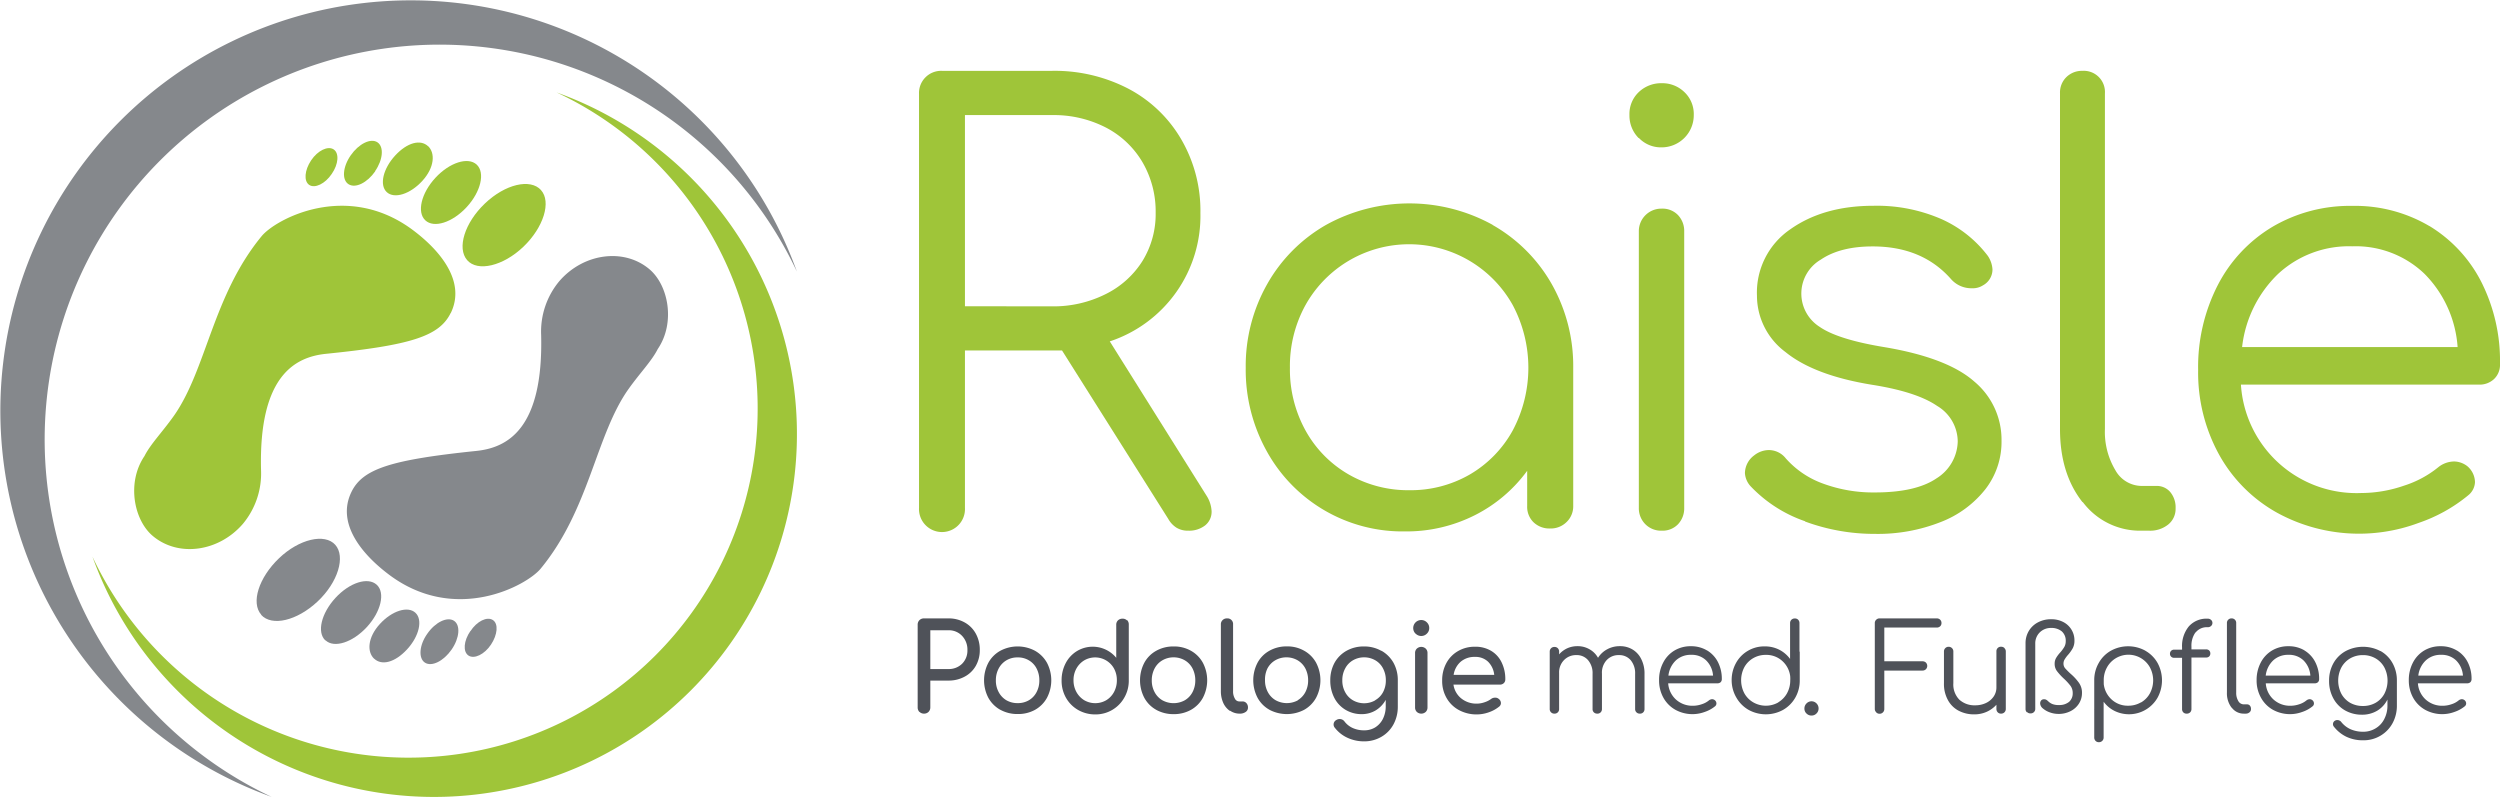 <svg xmlns="http://www.w3.org/2000/svg" xmlns:xlink="http://www.w3.org/1999/xlink" viewBox="0 0 444.66 141.74"><defs><style>.cls-1{fill:none;}.cls-2{clip-path:url(#clip-path);}.cls-3{fill:#9fc539;}.cls-4{fill:#4f5259;}.cls-5{fill:#85888c;}</style><clipPath id="clip-path" transform="translate(0)"><rect class="cls-1" width="444.66" height="141.74"/></clipPath></defs><title>raisle-logo-website</title><g id="Ebene_2" data-name="Ebene 2"><g id="Ebene_2-2" data-name="Ebene 2"><g class="cls-2"><path class="cls-3" d="M187.12,54.49a20.69,20.69,0,0,0,9.48-2.15,16.21,16.21,0,0,0,6.6-5.91,15.9,15.9,0,0,0,2.35-8.59,17.38,17.38,0,0,0-2.35-9,16.2,16.2,0,0,0-6.55-6.18,20.23,20.23,0,0,0-9.53-2.19H171.63v34ZM215.5,90.93a3.1,3.1,0,0,1-1.15,2.52,4.64,4.64,0,0,1-3,.94,3.88,3.88,0,0,1-2.09-.53,4.39,4.39,0,0,1-1.47-1.57L188.9,62.34H171.63v28a4.09,4.09,0,1,1-8.17,0V16.69a3.94,3.94,0,0,1,4.08-4.09h19.58a28.42,28.42,0,0,1,13.62,3.2,23.53,23.53,0,0,1,9.37,9,25.22,25.22,0,0,1,3.4,13.09,23.5,23.5,0,0,1-16.12,22.83L214.56,88.1a5.65,5.65,0,0,1,.94,2.83" transform="translate(0)"/><path class="cls-3" d="M261.47,84.37a20.49,20.49,0,0,0,7.59-7.81,23.75,23.75,0,0,0,0-22.3,21.11,21.11,0,0,0-36.86,0,22.46,22.46,0,0,0-2.77,11.15,22.46,22.46,0,0,0,2.77,11.15,20.36,20.36,0,0,0,7.65,7.81,21.21,21.21,0,0,0,10.83,2.82,21,21,0,0,0,10.79-2.82m4-44.36A27.93,27.93,0,0,1,276,50.53a29.62,29.62,0,0,1,3.82,14.88V90a3.86,3.86,0,0,1-1.15,2.82A4,4,0,0,1,275.71,94a4.07,4.07,0,0,1-2.93-1.09A3.81,3.81,0,0,1,271.63,90V83.74a26,26,0,0,1-9.32,7.9,27,27,0,0,1-12.46,2.88,27.57,27.57,0,0,1-24.56-14.3,29.8,29.8,0,0,1-3.72-14.81,29.52,29.52,0,0,1,3.82-14.88A27.9,27.9,0,0,1,235.86,40a30.66,30.66,0,0,1,29.64,0" transform="translate(0)"/><path class="cls-3" d="M292.65,93.24a4,4,0,0,1-1.16-2.93V41.19a4,4,0,0,1,4.09-4.08,3.8,3.8,0,0,1,2.88,1.15,4.1,4.1,0,0,1,1.1,2.93V90.31a4.1,4.1,0,0,1-1.1,2.93,3.8,3.8,0,0,1-2.88,1.15,3.94,3.94,0,0,1-2.93-1.15m-1.21-68.7a5.67,5.67,0,0,1-1.62-4.09,5.35,5.35,0,0,1,1.67-4.08,5.75,5.75,0,0,1,4.09-1.57,5.62,5.62,0,0,1,4,1.57,5.36,5.36,0,0,1,1.68,4.08,5.72,5.72,0,0,1-5.76,5.76,5.4,5.4,0,0,1-4-1.67" transform="translate(0)"/><path class="cls-3" d="M321.05,92.71a24.22,24.22,0,0,1-9.64-6.18,3.79,3.79,0,0,1-1.05-2.4A4,4,0,0,1,312,81a4.25,4.25,0,0,1,2.62-.95,3.85,3.85,0,0,1,3,1.47,16.14,16.14,0,0,0,6.65,4.5,25.84,25.84,0,0,0,9.17,1.57q7.32,0,11-2.51a7.93,7.93,0,0,0,3.77-6.59,7.42,7.42,0,0,0-3.66-6.29q-3.67-2.52-11.63-3.77-10.26-1.68-15.34-5.81a12.51,12.51,0,0,1-5.08-10,13.64,13.64,0,0,1,5.92-11.83q5.91-4.19,14.82-4.19a28.69,28.69,0,0,1,12.05,2.36,21.2,21.2,0,0,1,8.27,6.55,4.82,4.82,0,0,1,.83,2.4,3.21,3.21,0,0,1-1.67,2.83,3.37,3.37,0,0,1-2,.53,4.81,4.81,0,0,1-3.66-1.58q-5.13-5.87-14-5.86c-3.84,0-6.91.79-9.21,2.35a7,7,0,0,0-.22,11.94q3.25,2.26,11.52,3.62,11.2,1.88,16,6.12A13.47,13.47,0,0,1,356,78.37,13.75,13.75,0,0,1,353.14,87a18.67,18.67,0,0,1-8,5.87,30.47,30.47,0,0,1-11.62,2.09,35.66,35.66,0,0,1-12.46-2.2" transform="translate(0)"/><path class="cls-3" d="M370.4,89.31q-4-5.07-4-13V16.58a3.82,3.82,0,0,1,1.15-2.88,3.94,3.94,0,0,1,2.84-1.1,3.77,3.77,0,0,1,4,4V76.27a13.25,13.25,0,0,0,1.84,7.33,5.4,5.4,0,0,0,4.66,2.83h2.62a3.13,3.13,0,0,1,2.51,1.1,4.25,4.25,0,0,1,.94,2.88,3.56,3.56,0,0,1-1.31,2.88,5.13,5.13,0,0,1-3.4,1.1h-1.36a12.72,12.72,0,0,1-10.43-5.08" transform="translate(0)"/><path class="cls-3" d="M405.18,48.73a21.38,21.38,0,0,0-6.39,13h38.33a20.5,20.5,0,0,0-5.86-13,17.67,17.67,0,0,0-12.89-4.92,18.51,18.51,0,0,0-13.19,4.92m26.91-8.54a24.75,24.75,0,0,1,9.27,10,31.22,31.22,0,0,1,3.3,14.55,3.49,3.49,0,0,1-1.05,2.67,3.76,3.76,0,0,1-2.72,1H398.58A20.61,20.61,0,0,0,420,87.69a23.4,23.4,0,0,0,7.59-1.31,18.56,18.56,0,0,0,6.12-3.3,4.58,4.58,0,0,1,2.83-1,3.91,3.91,0,0,1,2.31.84,3.8,3.8,0,0,1,1.36,2.83A3.15,3.15,0,0,1,439,88.1,28.06,28.06,0,0,1,430.21,93,30.33,30.33,0,0,1,405,91.19a26.49,26.49,0,0,1-10.32-10.36,30.26,30.26,0,0,1-3.71-15,31.91,31.91,0,0,1,3.5-15.13,25.85,25.85,0,0,1,9.74-10.37,27.17,27.17,0,0,1,14.19-3.71,26,26,0,0,1,13.72,3.6" transform="translate(0)"/><path class="cls-4" d="M168.69,119a3.36,3.36,0,0,0,2.43-.94,3.29,3.29,0,0,0,.95-2.42,3.54,3.54,0,0,0-.95-2.54,3.21,3.21,0,0,0-2.43-1h-3.22V119Zm-5.15,7.64a1.13,1.13,0,0,1-.32-.81V111.12a1.11,1.11,0,0,1,.32-.82,1.12,1.12,0,0,1,.81-.31h4.34a5.82,5.82,0,0,1,2.87.71,5.05,5.05,0,0,1,2,2,5.92,5.92,0,0,1,.71,2.91,5.62,5.62,0,0,1-.71,2.82,4.94,4.94,0,0,1-2,1.93,5.91,5.91,0,0,1-2.87.69h-3.22v4.75a1.12,1.12,0,0,1-.31.81,1.1,1.1,0,0,1-.81.32,1.13,1.13,0,0,1-.81-.32" transform="translate(0)"/><path class="cls-4" d="M183,124.55a3.55,3.55,0,0,0,1.37-1.45,4.33,4.33,0,0,0,.49-2.09,4.47,4.47,0,0,0-.49-2.11,3.55,3.55,0,0,0-1.37-1.45,3.75,3.75,0,0,0-2-.52,3.81,3.81,0,0,0-2,.52,3.68,3.68,0,0,0-1.37,1.45,4.36,4.36,0,0,0-.5,2.11,4.22,4.22,0,0,0,.5,2.09,3.68,3.68,0,0,0,1.37,1.45,3.9,3.9,0,0,0,2,.51,3.84,3.84,0,0,0,2-.51m-5.08,1.7a5.48,5.48,0,0,1-2.13-2.14,6.74,6.74,0,0,1,0-6.22,5.41,5.41,0,0,1,2.13-2.14,6.56,6.56,0,0,1,6.17,0,5.55,5.55,0,0,1,2.13,2.14,6.7,6.7,0,0,1,0,6.22,5.45,5.45,0,0,1-2.12,2.14A6.16,6.16,0,0,1,181,127a6.22,6.22,0,0,1-3.1-.77" transform="translate(0)"/><path class="cls-4" d="M196.77,124.54a3.83,3.83,0,0,0,1.38-1.47,4.38,4.38,0,0,0,.5-2.08,4.28,4.28,0,0,0-.5-2.07,3.84,3.84,0,0,0-5.31-1.46,3.9,3.9,0,0,0-1.39,1.46,4.18,4.18,0,0,0-.51,2.07,4.27,4.27,0,0,0,.51,2.08,3.93,3.93,0,0,0,1.39,1.47,3.91,3.91,0,0,0,3.93,0m3.7-14.25a1.09,1.09,0,0,1,.3.8V121a6,6,0,0,1-.79,3.07,5.85,5.85,0,0,1-5.17,3,6.08,6.08,0,0,1-3.05-.79,5.77,5.77,0,0,1-2.16-2.17,6.12,6.12,0,0,1-.78-3.07,6.53,6.53,0,0,1,.72-3.07,5.49,5.49,0,0,1,2-2.16,5.43,5.43,0,0,1,7,1.19v-5.86a1.05,1.05,0,0,1,.31-.8,1.12,1.12,0,0,1,.8-.3,1.09,1.09,0,0,1,.8.3" transform="translate(0)"/><path class="cls-4" d="M210.74,124.55a3.61,3.61,0,0,0,1.37-1.45,4.45,4.45,0,0,0,.49-2.09,4.59,4.59,0,0,0-.49-2.11,3.61,3.61,0,0,0-1.37-1.45,4,4,0,0,0-4,0,3.64,3.64,0,0,0-1.38,1.45,4.47,4.47,0,0,0-.5,2.11,4.33,4.33,0,0,0,.5,2.09,3.64,3.64,0,0,0,1.38,1.45,4.12,4.12,0,0,0,4,0m-5.09,1.7a5.39,5.39,0,0,1-2.12-2.14,6.74,6.74,0,0,1,0-6.22,5.33,5.33,0,0,1,2.12-2.14,6.19,6.19,0,0,1,3.11-.77,6.06,6.06,0,0,1,3.07.77,5.45,5.45,0,0,1,2.12,2.14,6.7,6.7,0,0,1,0,6.22,5.43,5.43,0,0,1-2.11,2.14,6.21,6.21,0,0,1-3.09.77,6.29,6.29,0,0,1-3.11-.77" transform="translate(0)"/><path class="cls-4" d="M218.72,126.42a3.45,3.45,0,0,1-1.16-1.43,5.06,5.06,0,0,1-.41-2.07V111.07a1,1,0,0,1,.31-.78,1.06,1.06,0,0,1,.78-.3,1,1,0,0,1,1.08,1.08v11.85a2.51,2.51,0,0,0,.31,1.32.88.88,0,0,0,.78.52H221a.9.9,0,0,1,.7.31,1.12,1.12,0,0,1,.27.78.91.91,0,0,1-.41.78,1.75,1.75,0,0,1-1.06.3h0a2.93,2.93,0,0,1-1.69-.51" transform="translate(0)"/><path class="cls-4" d="M230.81,124.55a3.68,3.68,0,0,0,1.37-1.45,4.45,4.45,0,0,0,.49-2.09,4.59,4.59,0,0,0-.49-2.11,3.68,3.68,0,0,0-1.37-1.45,4,4,0,0,0-4,0,3.64,3.64,0,0,0-1.38,1.45A4.47,4.47,0,0,0,225,121a4.33,4.33,0,0,0,.5,2.09,3.64,3.64,0,0,0,1.38,1.45,4.12,4.12,0,0,0,4,0m-5.09,1.7a5.39,5.39,0,0,1-2.12-2.14,6.74,6.74,0,0,1,0-6.22,5.33,5.33,0,0,1,2.12-2.14,6.15,6.15,0,0,1,3.1-.77,6,6,0,0,1,3.07.77,5.41,5.41,0,0,1,2.13,2.14,6.7,6.7,0,0,1,0,6.22,5.49,5.49,0,0,1-2.11,2.14,6.63,6.63,0,0,1-6.2,0" transform="translate(0)"/><path class="cls-4" d="M244.58,124.55A3.55,3.55,0,0,0,246,123.1a4.33,4.33,0,0,0,.49-2.09,4.4,4.4,0,0,0-.49-2.1,3.51,3.51,0,0,0-1.37-1.46,4,4,0,0,0-4,0,3.6,3.6,0,0,0-1.38,1.46,4.29,4.29,0,0,0-.5,2.1,4.22,4.22,0,0,0,.5,2.09,3.64,3.64,0,0,0,1.38,1.45,4,4,0,0,0,4,0m1.09-8.8a5.66,5.66,0,0,1,2.13,2.13,6.34,6.34,0,0,1,.77,3.13v4.69a6.55,6.55,0,0,1-.76,3.12,5.64,5.64,0,0,1-2.14,2.22,6,6,0,0,1-3.11.82,6.91,6.91,0,0,1-2.91-.62,6,6,0,0,1-2.26-1.77.89.89,0,0,1,.22-1.39,1.12,1.12,0,0,1,.61-.19,1.06,1.06,0,0,1,.88.45,3.81,3.81,0,0,0,1.48,1.16,4.86,4.86,0,0,0,2,.4,3.73,3.73,0,0,0,1.93-.5,3.81,3.81,0,0,0,1.39-1.5,5,5,0,0,0,.52-2.36v-1.06a5,5,0,0,1-1.78,1.87,4.8,4.8,0,0,1-2.5.67,5.48,5.48,0,0,1-2.87-.77,5.29,5.29,0,0,1-2-2.14,6.65,6.65,0,0,1-.71-3.1,6.44,6.44,0,0,1,.76-3.13,5.52,5.52,0,0,1,2.13-2.13,6.22,6.22,0,0,1,3.1-.77,6.14,6.14,0,0,1,3.07.77" transform="translate(0)"/><path class="cls-4" d="M252,126.62a1.08,1.08,0,0,1-.31-.79v-9.66a1.05,1.05,0,0,1,.31-.8,1.17,1.17,0,0,1,1.59,0,1.05,1.05,0,0,1,.31.8v9.66a1.08,1.08,0,0,1-.31.79,1.17,1.17,0,0,1-1.59,0m-.22-13.91a1.38,1.38,0,0,1-.42-1,1.43,1.43,0,0,1,1.43-1.43,1.38,1.38,0,0,1,1,.42,1.36,1.36,0,0,1,.42,1,1.34,1.34,0,0,1-.42,1,1.38,1.38,0,0,1-1,.42,1.4,1.4,0,0,1-1-.42" transform="translate(0)"/><path class="cls-4" d="M259.79,117.71a3.86,3.86,0,0,0-1.24,2.32h7.22a3.85,3.85,0,0,0-1.08-2.32,3.2,3.2,0,0,0-2.33-.87,3.76,3.76,0,0,0-2.57.87m7.69,3.79a1,1,0,0,1-.71.27h-8.25a3.82,3.82,0,0,0,1.38,2.45,4.27,4.27,0,0,0,2.79.93,4.19,4.19,0,0,0,1.35-.24,4.05,4.05,0,0,0,1.16-.58,1.16,1.16,0,0,1,.72-.24.9.9,0,0,1,.65.22.94.94,0,0,1,.39.74.8.8,0,0,1-.34.65,6,6,0,0,1-1.84,1,6.45,6.45,0,0,1-2.09.37,6.57,6.57,0,0,1-3.19-.77,5.53,5.53,0,0,1-2.2-2.14,6,6,0,0,1-.79-3.1,6.38,6.38,0,0,1,.74-3.11,5.41,5.41,0,0,1,2.09-2.15,5.85,5.85,0,0,1,3-.77,5.38,5.38,0,0,1,2.89.74,4.77,4.77,0,0,1,1.86,2.06,6.68,6.68,0,0,1,.65,3,.9.9,0,0,1-.28.69" transform="translate(0)"/><path class="cls-4" d="M290.4,115.54a4.06,4.06,0,0,1,1.54,1.73,5.61,5.61,0,0,1,.56,2.59v6.25a.81.81,0,0,1-.23.59.78.78,0,0,1-.6.23.81.81,0,0,1-.6-.23.78.78,0,0,1-.24-.59v-6.25a3.6,3.6,0,0,0-.79-2.44,2.64,2.64,0,0,0-2.08-.9,2.86,2.86,0,0,0-2.21.91,3.28,3.28,0,0,0-.82,2.38v6.3a.81.81,0,0,1-.23.59.78.78,0,0,1-.6.23.83.83,0,0,1-.61-.23.77.77,0,0,1-.23-.59v-6.25a3.55,3.55,0,0,0-.8-2.44,2.6,2.6,0,0,0-2.07-.9,2.94,2.94,0,0,0-2.21.89,3.11,3.11,0,0,0-.87,2.28v6.42a.79.79,0,0,1-.82.82.81.81,0,0,1-.61-.23.78.78,0,0,1-.24-.59v-10.2a.84.84,0,0,1,.24-.61.81.81,0,0,1,.61-.23.77.77,0,0,1,.59.23.83.83,0,0,1,.23.61v.48a4.33,4.33,0,0,1,1.44-1.08,4.39,4.39,0,0,1,1.82-.38,4.16,4.16,0,0,1,2.14.55,3.9,3.9,0,0,1,1.52,1.52,4.35,4.35,0,0,1,1.64-1.52,4.62,4.62,0,0,1,2.27-.55,4.25,4.25,0,0,1,2.26.61" transform="translate(0)"/><path class="cls-4" d="M298.07,117.47a4.45,4.45,0,0,0-1.32,2.69h7.94a4.2,4.2,0,0,0-1.22-2.69,3.63,3.63,0,0,0-2.66-1,3.86,3.86,0,0,0-2.74,1m5.58-1.77a5.15,5.15,0,0,1,1.92,2.08,6.51,6.51,0,0,1,.68,3,.76.76,0,0,1-.21.56.84.84,0,0,1-.57.2h-8.76a4.3,4.3,0,0,0,1.39,2.89,4.36,4.36,0,0,0,3,1.1,4.8,4.8,0,0,0,1.57-.27,3.76,3.76,0,0,0,1.28-.68,1,1,0,0,1,.58-.22.8.8,0,0,1,.48.18.75.75,0,0,1,.28.58.65.65,0,0,1-.24.5,5.84,5.84,0,0,1-1.82,1,6.3,6.3,0,0,1-5.23-.37,5.53,5.53,0,0,1-2.14-2.15,6.29,6.29,0,0,1-.77-3.11,6.51,6.51,0,0,1,.73-3.13,5.31,5.31,0,0,1,2-2.15,5.56,5.56,0,0,1,2.94-.77,5.47,5.47,0,0,1,2.84.74" transform="translate(0)"/><path class="cls-4" d="M316.28,124.92a4.22,4.22,0,0,0,1.57-1.62,4.71,4.71,0,0,0,.57-2.31,4,4,0,0,0,0-.55.25.25,0,0,1,0-.1,4.34,4.34,0,0,0-1.42-2.78,4.22,4.22,0,0,0-2.92-1.08,4.38,4.38,0,0,0-2.24.58,4.2,4.2,0,0,0-1.59,1.62,5,5,0,0,0,0,4.62,4.2,4.2,0,0,0,1.59,1.62,4.48,4.48,0,0,0,4.48,0m3.79-9V121a6.09,6.09,0,0,1-.79,3.08,5.82,5.82,0,0,1-2.17,2.18,6.36,6.36,0,0,1-6.14,0,5.82,5.82,0,0,1-2.17-2.18A6.09,6.09,0,0,1,308,121a6.22,6.22,0,0,1,.77-3.07,5.64,5.64,0,0,1,2.11-2.17,5.7,5.7,0,0,1,3-.79,5.56,5.56,0,0,1,2.58.59,5.48,5.48,0,0,1,1.93,1.64v-6.35a.84.84,0,0,1,.24-.62.85.85,0,0,1,.61-.23.81.81,0,0,1,.59.23.84.84,0,0,1,.23.62v4.86a.78.78,0,0,1,0,.19" transform="translate(0)"/><path class="cls-4" d="M321.31,126.91a1.19,1.19,0,0,1-.37-.89,1.24,1.24,0,0,1,.38-.91,1.23,1.23,0,0,1,1.77,0,1.26,1.26,0,0,1,.37.9,1.22,1.22,0,0,1-.37.89,1.2,1.2,0,0,1-.89.37,1.19,1.19,0,0,1-.89-.37" transform="translate(0)"/><path class="cls-4" d="M333.71,126.68a.78.78,0,0,1-.25-.59V110.83a.79.79,0,0,1,.25-.6.81.81,0,0,1,.59-.24h10.18a.82.82,0,0,1,.61.24.78.78,0,0,1,.23.58.76.76,0,0,1-.23.58.85.85,0,0,1-.61.23h-9.33v6h6.79a.85.85,0,0,1,.61.23.85.85,0,0,1,0,1.18.82.82,0,0,1-.61.24h-6.79v6.84a.81.81,0,0,1-.24.59.79.79,0,0,1-.61.25.78.78,0,0,1-.59-.25" transform="translate(0)"/><path class="cls-4" d="M356.52,115.29a.78.78,0,0,1,.24.6v10.2a.82.82,0,0,1-.85.84.78.78,0,0,1-.59-.24.85.85,0,0,1-.23-.6v-.74a5.26,5.26,0,0,1-1.74,1.26,5.39,5.39,0,0,1-2.21.45,5.87,5.87,0,0,1-2.77-.65,4.6,4.6,0,0,1-1.91-1.9,5.94,5.94,0,0,1-.7-3v-5.64a.81.81,0,0,1,.24-.59.78.78,0,0,1,.58-.24.82.82,0,0,1,.61.24.81.81,0,0,1,.24.59v5.64a3.85,3.85,0,0,0,1.07,2.94,4,4,0,0,0,2.82,1,4.42,4.42,0,0,0,1.91-.41,3.4,3.4,0,0,0,1.36-1.14,2.84,2.84,0,0,0,.5-1.62v-6.42a.79.79,0,0,1,.82-.83.85.85,0,0,1,.61.23" transform="translate(0)"/><path class="cls-4" d="M360.51,126.69a.78.78,0,0,1-.24-.58V114.39a4.21,4.21,0,0,1,.58-2.16,4.12,4.12,0,0,1,1.62-1.53,4.93,4.93,0,0,1,2.36-.56,4.53,4.53,0,0,1,2.14.49,3.65,3.65,0,0,1,2,3.33,2.81,2.81,0,0,1-.29,1.31,6.78,6.78,0,0,1-.83,1.18,5.33,5.33,0,0,0-.62.83,1.43,1.43,0,0,0-.21.76,1.3,1.3,0,0,0,.29.82,13.25,13.25,0,0,0,1,1,9,9,0,0,1,1.46,1.59,3,3,0,0,1,.54,1.82,3.48,3.48,0,0,1-.55,1.89,3.77,3.77,0,0,1-1.49,1.33,4.6,4.6,0,0,1-2.15.49,4.51,4.51,0,0,1-1.52-.27,3.86,3.86,0,0,1-1.25-.71,1.21,1.21,0,0,1-.48-.89.79.79,0,0,1,.18-.53.67.67,0,0,1,.51-.21.86.86,0,0,1,.39.09,1.9,1.9,0,0,1,.37.29,2.3,2.3,0,0,0,.72.47,2.92,2.92,0,0,0,1.17.18,2.71,2.71,0,0,0,1.8-.56,2,2,0,0,0,.65-1.57,2.13,2.13,0,0,0-.39-1.28,10.16,10.16,0,0,0-1.22-1.32,10.59,10.59,0,0,1-1.21-1.33,2.15,2.15,0,0,1-.39-1.3,2,2,0,0,1,.25-1,5.68,5.68,0,0,1,.75-1,6.42,6.42,0,0,0,.73-1,2.05,2.05,0,0,0,.24-1,2.2,2.2,0,0,0-.7-1.74,2.87,2.87,0,0,0-1.92-.61,2.78,2.78,0,0,0-2,.79,2.72,2.72,0,0,0-.8,2v11.59a.78.78,0,0,1-.24.59.85.85,0,0,1-.63.23.81.81,0,0,1-.59-.24" transform="translate(0)"/><path class="cls-4" d="M380.81,124.94a4.17,4.17,0,0,0,1.58-1.62,4.89,4.89,0,0,0,0-4.62,4.36,4.36,0,0,0-7.63,0,4.61,4.61,0,0,0-.58,2.31c0,.25,0,.43,0,.54a.2.2,0,0,1,0,.11,4.38,4.38,0,0,0,1.43,2.78,4.2,4.2,0,0,0,2.91,1.08,4.39,4.39,0,0,0,2.25-.58m.82-9.19a5.75,5.75,0,0,1,2.17,2.18,6.45,6.45,0,0,1,0,6.15,5.85,5.85,0,0,1-7.67,2.36,5.35,5.35,0,0,1-1.93-1.63v6.35a.82.82,0,0,1-.84.85.78.78,0,0,1-.6-.24.85.85,0,0,1-.23-.61V126.3a.78.78,0,0,1,0-.19V121a6.07,6.07,0,0,1,.8-3.08,5.66,5.66,0,0,1,2.16-2.18,6.36,6.36,0,0,1,6.14,0" transform="translate(0)"/><path class="cls-4" d="M390.51,112.46a4.05,4.05,0,0,0-.73,2.54v.5h2.6a.8.8,0,0,1,.56.2.77.77,0,0,1,.2.54.73.73,0,0,1-.2.51.76.76,0,0,1-.56.2h-2.6v9.14a.82.82,0,0,1-.23.61.84.84,0,0,1-.64.23.78.78,0,0,1-.58-.23.82.82,0,0,1-.22-.61V117h-1.39a.72.72,0,0,1-.55-.2.69.69,0,0,1-.21-.51.73.73,0,0,1,.21-.54.76.76,0,0,1,.55-.2h1.39v-.41a5.51,5.51,0,0,1,1.19-3.71,4.19,4.19,0,0,1,3.36-1.39.85.85,0,0,1,.61.22.68.68,0,0,1,.24.54.7.7,0,0,1-.24.54.85.85,0,0,1-.61.22,2.54,2.54,0,0,0-2.15.95" transform="translate(0)"/><path class="cls-4" d="M396.93,125.88a4.19,4.19,0,0,1-.84-2.7V110.81a.78.78,0,0,1,.24-.59.8.8,0,0,1,.59-.23.79.79,0,0,1,.82.82v12.37a2.78,2.78,0,0,0,.38,1.52,1.12,1.12,0,0,0,1,.58h.54a.65.65,0,0,1,.52.23.88.88,0,0,1,.19.6.71.71,0,0,1-.27.59,1,1,0,0,1-.7.23h-.28a2.64,2.64,0,0,1-2.16-1.05" transform="translate(0)"/><path class="cls-4" d="M404.31,117.47a4.45,4.45,0,0,0-1.32,2.69h7.94a4.24,4.24,0,0,0-1.21-2.69,3.67,3.67,0,0,0-2.67-1,3.86,3.86,0,0,0-2.74,1m5.58-1.77a5.08,5.08,0,0,1,1.92,2.08,6.39,6.39,0,0,1,.68,3,.76.76,0,0,1-.21.56.84.84,0,0,1-.57.2H403a4.26,4.26,0,0,0,1.39,2.89,4.37,4.37,0,0,0,3,1.1,4.89,4.89,0,0,0,1.57-.27,3.81,3.81,0,0,0,1.27-.68,1,1,0,0,1,.58-.22.8.8,0,0,1,.48.18.75.75,0,0,1,.28.58.65.65,0,0,1-.24.5,5.73,5.73,0,0,1-1.82,1,6.3,6.3,0,0,1-5.23-.37,5.44,5.44,0,0,1-2.13-2.15,6.19,6.19,0,0,1-.78-3.11,6.63,6.63,0,0,1,.73-3.13,5.37,5.37,0,0,1,2-2.15,5.56,5.56,0,0,1,2.94-.77,5.44,5.44,0,0,1,2.84.74" transform="translate(0)"/><path class="cls-4" d="M422.54,125a4.1,4.1,0,0,0,1.56-1.61,5.13,5.13,0,0,0,0-4.66,4.12,4.12,0,0,0-1.56-1.62,4.4,4.4,0,0,0-2.26-.59,4.45,4.45,0,0,0-2.28.59,4.19,4.19,0,0,0-1.56,1.62,5.13,5.13,0,0,0,0,4.66A4.16,4.16,0,0,0,418,125a4.54,4.54,0,0,0,2.28.57,4.49,4.49,0,0,0,2.26-.57m.85-9.22a5.57,5.57,0,0,1,2.14,2.14,6.28,6.28,0,0,1,.79,3.14v4.43a6.49,6.49,0,0,1-.77,3.14,5.78,5.78,0,0,1-2.14,2.22,5.84,5.84,0,0,1-3.08.82,6.76,6.76,0,0,1-3-.63,6.34,6.34,0,0,1-2.19-1.76.71.71,0,0,1,.11-1.06.83.83,0,0,1,.48-.15.81.81,0,0,1,.39.1.73.73,0,0,1,.3.24,4.46,4.46,0,0,0,1.65,1.29,5.46,5.46,0,0,0,2.26.45,4.15,4.15,0,0,0,2.2-.6,4,4,0,0,0,1.55-1.67,5.13,5.13,0,0,0,.56-2.46v-1a4.74,4.74,0,0,1-1.84,2,5.21,5.21,0,0,1-2.71.7,6,6,0,0,1-3-.77,5.38,5.38,0,0,1-2.08-2.15,6.36,6.36,0,0,1-.75-3.11,6.28,6.28,0,0,1,.78-3.14,5.55,5.55,0,0,1,2.16-2.14,6.63,6.63,0,0,1,6.2,0" transform="translate(0)"/><path class="cls-4" d="M431.46,117.47a4.41,4.41,0,0,0-1.33,2.69h7.94a4.24,4.24,0,0,0-1.21-2.69,3.67,3.67,0,0,0-2.67-1,3.82,3.82,0,0,0-2.73,1M437,115.7a5.08,5.08,0,0,1,1.92,2.08,6.39,6.39,0,0,1,.68,3,.76.76,0,0,1-.21.56.84.84,0,0,1-.57.2h-8.76a4.3,4.3,0,0,0,1.39,2.89,4.36,4.36,0,0,0,3,1.1,4.86,4.86,0,0,0,1.58-.27,3.71,3.71,0,0,0,1.27-.68,1,1,0,0,1,.58-.22.8.8,0,0,1,.48.18.75.75,0,0,1,.28.58.65.65,0,0,1-.24.5,5.84,5.84,0,0,1-1.82,1,6.3,6.3,0,0,1-5.23-.37,5.53,5.53,0,0,1-2.14-2.15,6.29,6.29,0,0,1-.77-3.11,6.63,6.63,0,0,1,.73-3.13,5.37,5.37,0,0,1,2-2.15,5.56,5.56,0,0,1,2.94-.77,5.44,5.44,0,0,1,2.84.74" transform="translate(0)"/><path class="cls-5" d="M46.44,109.35c1.91,2.13,6.4,1.06,10.05-2.37s5-8,3.14-10.08-6.4-1.05-10,2.39-5.05,7.94-3.15,10.06" transform="translate(0)"/><path class="cls-5" d="M57.9,113.89c1.53,1.44,4.82.38,7.34-2.35S68.57,105.42,67,104s-4.82-.39-7.34,2.35-3.33,6.12-1.79,7.56" transform="translate(0)"/><path class="cls-5" d="M66.56,117.16c1.34,1.26,3.67.69,5.84-1.66s2.83-5.26,1.49-6.51-4.17-.37-6.33,2-2.34,4.94-1,6.19" transform="translate(0)"/><path class="cls-5" d="M76,112.72c-1.43,2-1.62,4.36-.42,5.14s3.31-.26,4.74-2.32,1.61-4.36.42-5.13-3.32.25-4.74,2.31" transform="translate(0)"/><path class="cls-5" d="M83.67,112.23c-1.21,1.75-1.36,3.7-.34,4.37s2.84-.2,4-1.95,1.36-3.7.33-4.37-2.83.2-4,2" transform="translate(0)"/><path class="cls-5" d="M62.51,87.5c-2.72,5.57,1.82,11.07,6.72,14.74,11.8,8.83,24.46,1.89,26.92-1.08,8.72-10.57,9.8-23.72,15.63-31.95,2.08-2.92,4.14-5,5.21-7.13,3.19-4.69,1.89-11.38-1.5-14.21C111,44.09,103.82,45,99.49,50a14,14,0,0,0-3.24,9.56c.42,16.75-6,20.09-11.59,20.65C69.6,81.78,64.52,83.36,62.51,87.5" transform="translate(0)"/><path class="cls-3" d="M96.24,33.82c-1.91-2.13-6.4-1.06-10,2.38s-5,7.94-3.15,10.07,6.4,1.06,10-2.38,5-8,3.14-10.07" transform="translate(0)"/><path class="cls-3" d="M84.79,29.28c-1.54-1.43-4.83-.38-7.35,2.35s-3.33,6.12-1.79,7.56,4.82.39,7.35-2.35,3.32-6.12,1.79-7.56" transform="translate(0)"/><path class="cls-3" d="M76.13,26c-1.34-1.25-3.68-.68-5.84,1.66s-2.84,5.26-1.5,6.51,4.17.37,6.33-2,2.34-4.95,1-6.2" transform="translate(0)"/><path class="cls-3" d="M66.71,30.45c1.42-2.05,1.61-4.35.42-5.14s-3.32.26-4.75,2.32S60.77,32,62,32.77s3.32-.26,4.75-2.32" transform="translate(0)"/><path class="cls-3" d="M59,30.94c1.21-1.74,1.36-3.7.34-4.37s-2.83.2-4,1.95S54,32.22,55,32.89s2.83-.2,4-1.95" transform="translate(0)"/><path class="cls-3" d="M80.18,55.67c2.71-5.57-1.83-11.07-6.73-14.74C61.66,32.11,49,39,46.54,42,37.82,52.58,36.74,65.73,30.9,74c-2.08,2.92-4.14,5-5.21,7.13-3.18,4.69-1.89,11.38,1.5,14.21,4.52,3.79,11.67,2.84,16-2.15a14,14,0,0,0,3.24-9.57C46,66.84,52.48,63.49,58,62.93c15.07-1.53,20.14-3.12,22.16-7.26" transform="translate(0)"/><path class="cls-3" d="M99,16.44A62.09,62.09,0,1,1,16.44,99,64.55,64.55,0,1,0,99,16.44" transform="translate(0)"/><path class="cls-5" d="M48.32,141.74a70.23,70.23,0,1,1,93.42-93.43,73,73,0,1,0-93.42,93.43" transform="translate(0)"/></g></g></g></svg>